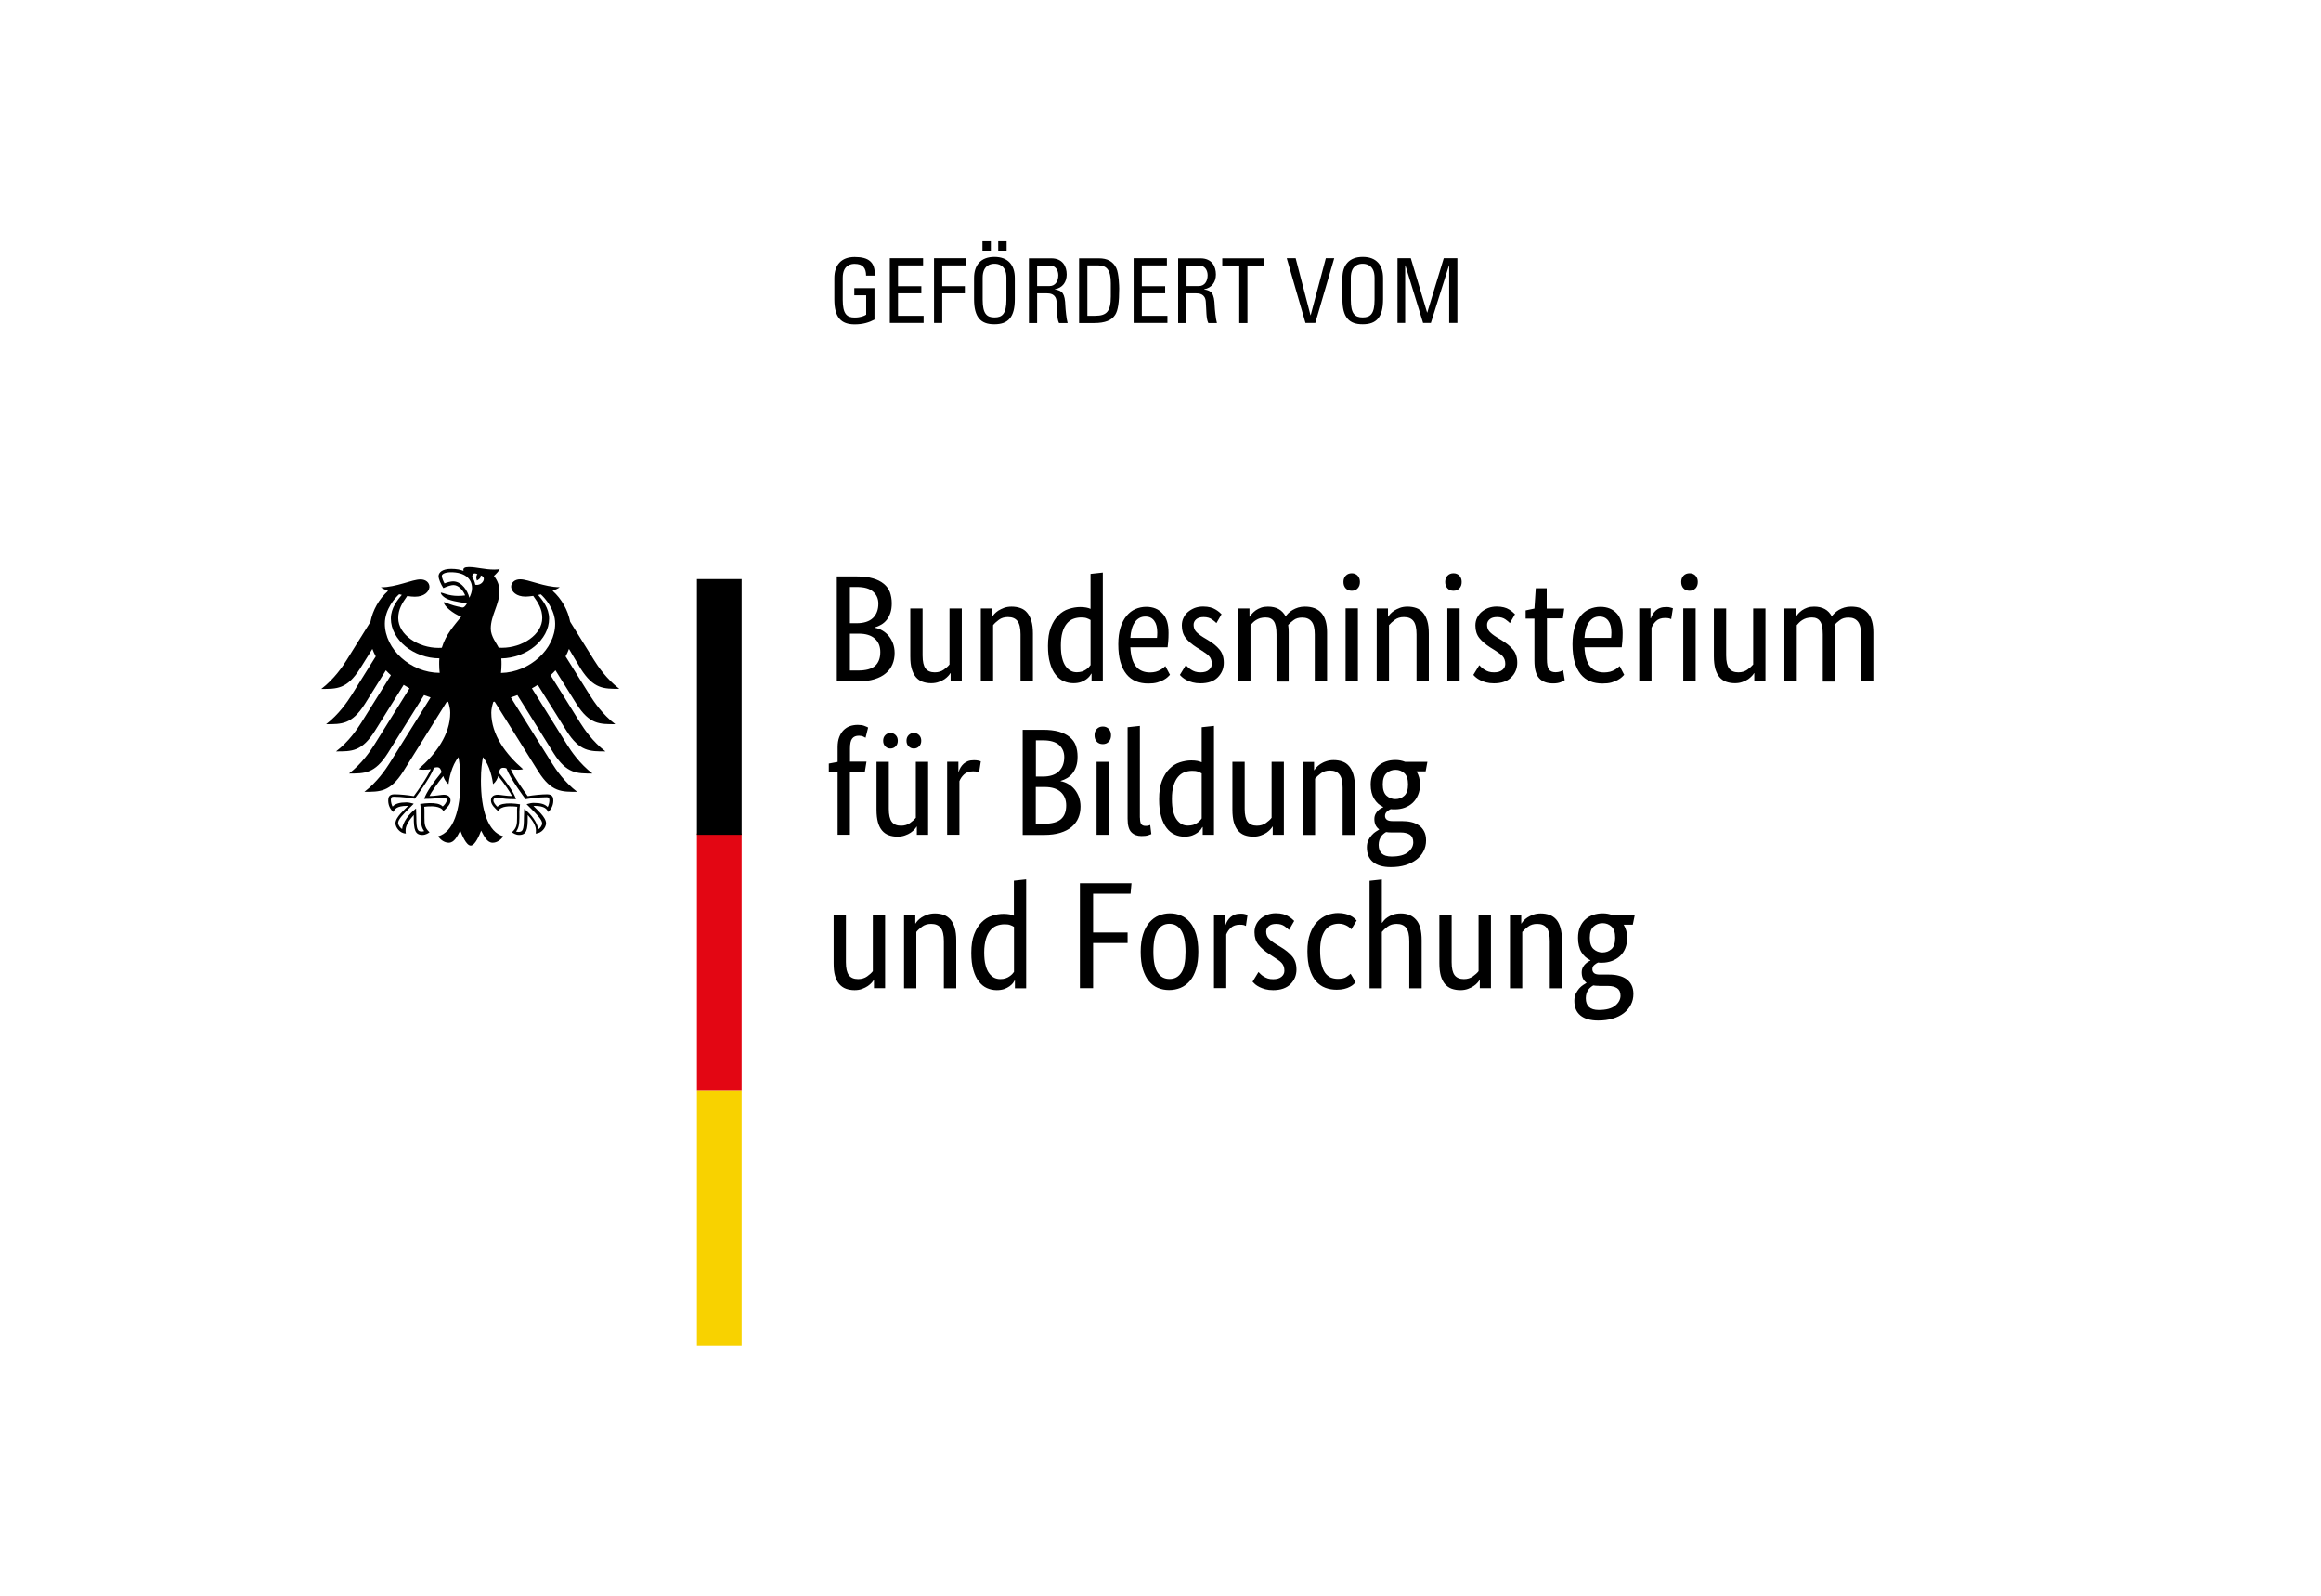 <?xml version="1.0" encoding="utf-8"?>
<!-- Generator: Adobe Illustrator 25.3.1, SVG Export Plug-In . SVG Version: 6.00 Build 0)  -->
<svg version="1.1" id="Ebene_1" xmlns="http://www.w3.org/2000/svg" xmlns:xlink="http://www.w3.org/1999/xlink" x="0px" y="0px"
	 viewBox="0 0 226.77 155.91" style="enable-background:new 0 0 226.77 155.91;" xml:space="preserve">
<style type="text/css">
	.st0{fill:#F8D200;}
	.st1{fill:#E30613;}
</style>
<g>
	<path d="M87.13,58.93c0,0.36-0.04,0.67-0.13,0.94c-0.09,0.27-0.21,0.5-0.36,0.69c-0.15,0.19-0.33,0.35-0.54,0.47
		c-0.2,0.12-0.41,0.21-0.63,0.27v0.03c0.27,0.05,0.52,0.14,0.75,0.28c0.23,0.14,0.44,0.31,0.61,0.52c0.17,0.21,0.31,0.45,0.42,0.73
		c0.1,0.28,0.16,0.59,0.16,0.93c0,0.41-0.07,0.78-0.21,1.11c-0.14,0.34-0.35,0.63-0.65,0.88c-0.29,0.25-0.66,0.44-1.11,0.58
		c-0.45,0.14-0.98,0.21-1.59,0.21h-2.09V56.32h1.98c0.6,0,1.12,0.06,1.55,0.19c0.43,0.12,0.78,0.3,1.06,0.53
		c0.28,0.23,0.48,0.5,0.6,0.82C87.06,58.18,87.13,58.54,87.13,58.93z M85.82,58.98c0-0.48-0.17-0.87-0.51-1.17
		c-0.34-0.31-0.87-0.46-1.59-0.46h-0.68v3.54h0.67c0.69,0,1.22-0.17,1.58-0.51C85.64,60.04,85.82,59.57,85.82,58.98z M86.01,63.7
		c0-0.55-0.18-0.99-0.54-1.31c-0.36-0.32-0.88-0.48-1.55-0.48h-0.88v3.6h0.8c0.76,0,1.31-0.15,1.66-0.45
		C85.84,64.75,86.01,64.3,86.01,63.7z M93.98,66.57h-1.1v-0.8h-0.03c-0.03,0.06-0.09,0.15-0.19,0.26c-0.1,0.11-0.22,0.22-0.38,0.33
		c-0.15,0.1-0.34,0.19-0.56,0.27c-0.22,0.08-0.46,0.12-0.73,0.12c-0.32,0-0.6-0.05-0.85-0.14c-0.25-0.09-0.47-0.24-0.65-0.45
		c-0.18-0.21-0.31-0.48-0.41-0.81c-0.1-0.33-0.14-0.74-0.14-1.22v-4.68h1.2v4.59c0,0.59,0.1,1.02,0.29,1.27
		c0.19,0.25,0.49,0.38,0.9,0.38c0.35,0,0.64-0.09,0.88-0.26c0.24-0.17,0.43-0.34,0.56-0.51v-5.47h1.2V66.57z M99.71,66.57v-4.59
		c0-0.6-0.1-1.04-0.3-1.3c-0.2-0.26-0.51-0.39-0.93-0.39c-0.36,0-0.65,0.09-0.89,0.27c-0.24,0.18-0.43,0.35-0.56,0.52v5.5h-1.2
		v-7.13h1.1v0.8h0.03c0.03-0.06,0.09-0.15,0.19-0.26c0.1-0.11,0.23-0.22,0.39-0.33c0.16-0.1,0.35-0.19,0.56-0.27
		c0.22-0.08,0.47-0.12,0.74-0.12c0.32,0,0.6,0.05,0.86,0.14c0.26,0.09,0.48,0.24,0.65,0.45c0.18,0.21,0.32,0.48,0.42,0.81
		c0.1,0.33,0.15,0.74,0.15,1.23v4.68H99.71z M102.39,63.11c0-0.72,0.09-1.33,0.28-1.81c0.19-0.48,0.43-0.88,0.73-1.17
		c0.3-0.3,0.63-0.51,1.01-0.63c0.38-0.12,0.75-0.19,1.13-0.19c0.23,0,0.43,0.02,0.59,0.05c0.17,0.03,0.31,0.08,0.42,0.13v-3.42
		l1.2-0.13v10.64h-1.1v-0.76h-0.03c-0.03,0.06-0.09,0.14-0.16,0.24c-0.08,0.1-0.19,0.21-0.33,0.31c-0.14,0.1-0.31,0.19-0.52,0.27
		c-0.21,0.07-0.45,0.11-0.73,0.11c-0.34,0-0.66-0.07-0.96-0.2c-0.3-0.13-0.57-0.35-0.79-0.64c-0.23-0.29-0.41-0.67-0.54-1.13
		C102.45,64.32,102.39,63.76,102.39,63.11z M105.21,65.68c0.19,0,0.36-0.03,0.5-0.07c0.15-0.05,0.28-0.11,0.39-0.19
		c0.11-0.07,0.2-0.15,0.28-0.23c0.07-0.08,0.13-0.15,0.17-0.21v-4.4c-0.11-0.07-0.23-0.13-0.38-0.18c-0.14-0.05-0.32-0.07-0.54-0.07
		c-0.28,0-0.54,0.05-0.78,0.14c-0.24,0.09-0.45,0.25-0.63,0.47c-0.18,0.22-0.32,0.5-0.42,0.85c-0.1,0.35-0.15,0.77-0.15,1.28
		c0,0.5,0.04,0.91,0.13,1.24c0.08,0.33,0.2,0.6,0.35,0.8c0.15,0.2,0.32,0.35,0.51,0.44C104.8,65.64,105,65.68,105.21,65.68z
		 M114.17,61.85c0,0.31-0.01,0.57-0.03,0.8c-0.02,0.22-0.04,0.42-0.06,0.59h-3.64c0.04,0.84,0.22,1.46,0.54,1.86
		c0.32,0.4,0.79,0.6,1.39,0.6c0.21,0,0.4-0.03,0.56-0.07c0.17-0.05,0.32-0.11,0.44-0.18c0.12-0.07,0.23-0.14,0.31-0.21
		c0.08-0.07,0.14-0.12,0.18-0.16l0.45,0.85c-0.05,0.05-0.12,0.12-0.22,0.22c-0.1,0.09-0.23,0.19-0.4,0.28
		c-0.17,0.09-0.38,0.18-0.62,0.25c-0.25,0.07-0.54,0.1-0.88,0.1c-0.45,0-0.85-0.07-1.21-0.22c-0.36-0.15-0.67-0.38-0.92-0.69
		c-0.25-0.31-0.45-0.71-0.59-1.19c-0.14-0.48-0.21-1.06-0.21-1.73c0-0.63,0.07-1.18,0.22-1.64c0.14-0.46,0.34-0.84,0.59-1.14
		c0.25-0.3,0.54-0.52,0.86-0.66c0.33-0.14,0.68-0.22,1.05-0.22c0.68,0,1.22,0.22,1.6,0.65C113.98,60.34,114.17,60.98,114.17,61.85z
		 M111.91,60.24c-0.43,0-0.77,0.18-1.02,0.54c-0.26,0.36-0.41,0.87-0.45,1.54h2.6c0.01-0.05,0.02-0.12,0.02-0.21
		c0-0.09,0.01-0.2,0.01-0.31c0-0.5-0.1-0.88-0.3-1.15C112.57,60.38,112.29,60.24,111.91,60.24z M118.85,60.88
		c-0.08-0.09-0.22-0.21-0.43-0.36c-0.21-0.15-0.48-0.23-0.82-0.23c-0.31,0-0.56,0.07-0.73,0.22c-0.17,0.15-0.25,0.33-0.25,0.53
		c0,0.27,0.08,0.49,0.23,0.66c0.15,0.17,0.39,0.36,0.71,0.56l0.45,0.27c0.49,0.29,0.87,0.6,1.14,0.93c0.28,0.33,0.42,0.76,0.42,1.29
		c0,0.56-0.2,1.04-0.59,1.43c-0.39,0.39-0.96,0.58-1.69,0.58c-0.29,0-0.54-0.03-0.76-0.09c-0.22-0.06-0.41-0.13-0.57-0.21
		c-0.16-0.08-0.3-0.17-0.41-0.26c-0.11-0.09-0.2-0.18-0.27-0.26l0.58-0.95c0.06,0.06,0.13,0.13,0.22,0.21
		c0.08,0.08,0.19,0.16,0.3,0.23c0.12,0.08,0.25,0.14,0.4,0.19c0.15,0.05,0.32,0.07,0.52,0.07c0.36,0,0.63-0.08,0.81-0.24
		c0.19-0.16,0.29-0.35,0.29-0.58c0-0.17-0.02-0.31-0.07-0.44c-0.04-0.12-0.11-0.23-0.2-0.33c-0.09-0.1-0.2-0.19-0.33-0.28
		c-0.13-0.09-0.28-0.19-0.45-0.3l-0.45-0.28c-0.45-0.29-0.8-0.59-1.05-0.91c-0.25-0.32-0.38-0.72-0.38-1.22
		c0-0.27,0.05-0.51,0.16-0.74c0.1-0.22,0.25-0.42,0.44-0.58c0.19-0.16,0.41-0.29,0.66-0.39c0.25-0.09,0.52-0.14,0.81-0.14
		c0.28,0,0.51,0.03,0.71,0.08c0.2,0.05,0.37,0.12,0.51,0.21c0.14,0.08,0.26,0.17,0.36,0.25c0.09,0.08,0.17,0.15,0.23,0.21
		L118.85,60.88z M124.72,66.57v-4.59c0-0.58-0.08-1-0.25-1.26c-0.17-0.26-0.44-0.39-0.82-0.39c-0.2,0-0.37,0.03-0.53,0.07
		c-0.15,0.05-0.29,0.11-0.41,0.19c-0.12,0.07-0.22,0.16-0.31,0.25c-0.09,0.09-0.16,0.17-0.22,0.24v5.5h-1.2v-7.13h1.1v0.8h0.03
		c0.05-0.08,0.12-0.17,0.22-0.29c0.1-0.11,0.22-0.22,0.37-0.33c0.15-0.1,0.32-0.19,0.52-0.26c0.2-0.07,0.42-0.1,0.67-0.1
		c0.81,0,1.39,0.32,1.72,0.95c0.07-0.1,0.17-0.2,0.28-0.32c0.12-0.11,0.26-0.22,0.42-0.31c0.16-0.09,0.33-0.17,0.53-0.23
		c0.2-0.06,0.42-0.09,0.65-0.09c1.45,0,2.17,0.84,2.17,2.52v4.79h-1.2v-4.59c0-0.58-0.1-1-0.31-1.26c-0.21-0.26-0.51-0.39-0.92-0.39
		c-0.34,0-0.62,0.08-0.84,0.25c-0.22,0.16-0.4,0.32-0.53,0.47c0.02,0.11,0.03,0.23,0.04,0.35c0.01,0.12,0.01,0.26,0.01,0.39v4.79
		H124.72z M132.67,66.57h-1.2v-7.13h1.2V66.57z M132.07,57.72c-0.25,0-0.44-0.08-0.59-0.24c-0.15-0.16-0.22-0.37-0.22-0.62
		c0-0.25,0.07-0.45,0.22-0.61c0.15-0.16,0.35-0.24,0.59-0.24c0.24,0,0.43,0.08,0.58,0.24c0.15,0.16,0.22,0.36,0.22,0.61
		c0,0.26-0.07,0.46-0.22,0.62C132.51,57.64,132.31,57.72,132.07,57.72z M138.4,66.57v-4.59c0-0.6-0.1-1.04-0.3-1.3
		c-0.2-0.26-0.51-0.39-0.93-0.39c-0.36,0-0.65,0.09-0.89,0.27c-0.24,0.18-0.43,0.35-0.57,0.52v5.5h-1.2v-7.13h1.1v0.8h0.03
		c0.03-0.06,0.09-0.15,0.19-0.26c0.1-0.11,0.23-0.22,0.39-0.33c0.16-0.1,0.35-0.19,0.56-0.27c0.22-0.08,0.47-0.12,0.74-0.12
		c0.32,0,0.6,0.05,0.86,0.14c0.26,0.09,0.47,0.24,0.65,0.45c0.18,0.21,0.32,0.48,0.42,0.81c0.1,0.33,0.15,0.74,0.15,1.23v4.68H138.4
		z M142.61,66.57h-1.2v-7.13h1.2V66.57z M142.01,57.72c-0.25,0-0.44-0.08-0.59-0.24c-0.15-0.16-0.22-0.37-0.22-0.62
		c0-0.25,0.07-0.45,0.22-0.61c0.15-0.16,0.35-0.24,0.59-0.24c0.24,0,0.43,0.08,0.58,0.24c0.15,0.16,0.22,0.36,0.22,0.61
		c0,0.26-0.07,0.46-0.22,0.62C142.44,57.64,142.25,57.72,142.01,57.72z M147.52,60.88c-0.08-0.09-0.22-0.21-0.43-0.36
		c-0.21-0.15-0.48-0.23-0.82-0.23c-0.32,0-0.56,0.07-0.73,0.22c-0.17,0.15-0.25,0.33-0.25,0.53c0,0.27,0.08,0.49,0.23,0.66
		c0.15,0.17,0.39,0.36,0.71,0.56l0.45,0.27c0.48,0.29,0.87,0.6,1.14,0.93c0.28,0.33,0.42,0.76,0.42,1.29c0,0.56-0.2,1.04-0.59,1.43
		c-0.39,0.39-0.95,0.58-1.69,0.58c-0.29,0-0.54-0.03-0.76-0.09c-0.22-0.06-0.41-0.13-0.57-0.21c-0.16-0.08-0.3-0.17-0.41-0.26
		c-0.11-0.09-0.2-0.18-0.27-0.26l0.58-0.95c0.06,0.06,0.13,0.13,0.21,0.21c0.08,0.08,0.19,0.16,0.31,0.23
		c0.12,0.08,0.25,0.14,0.4,0.19c0.15,0.05,0.32,0.07,0.52,0.07c0.36,0,0.63-0.08,0.82-0.24c0.19-0.16,0.28-0.35,0.28-0.58
		c0-0.17-0.02-0.31-0.07-0.44c-0.04-0.12-0.11-0.23-0.2-0.33c-0.09-0.1-0.2-0.19-0.33-0.28c-0.13-0.09-0.28-0.19-0.44-0.3
		l-0.45-0.28c-0.45-0.29-0.79-0.59-1.05-0.91c-0.25-0.32-0.38-0.72-0.38-1.22c0-0.27,0.05-0.51,0.16-0.74
		c0.11-0.22,0.25-0.42,0.44-0.58c0.19-0.16,0.41-0.29,0.66-0.39c0.25-0.09,0.52-0.14,0.81-0.14c0.28,0,0.51,0.03,0.71,0.08
		c0.2,0.05,0.37,0.12,0.51,0.21c0.14,0.08,0.26,0.17,0.35,0.25c0.09,0.08,0.17,0.15,0.23,0.21L147.52,60.88z M152.7,60.42h-1.56
		v3.95c0,0.51,0.06,0.85,0.19,1.03c0.13,0.18,0.35,0.28,0.65,0.28c0.18,0,0.33-0.03,0.46-0.07c0.13-0.05,0.22-0.1,0.28-0.13
		l0.16,0.97c-0.05,0.04-0.17,0.1-0.36,0.19c-0.19,0.08-0.44,0.13-0.76,0.13c-0.61,0-1.08-0.17-1.38-0.51
		c-0.31-0.34-0.46-0.91-0.46-1.7v-4.12h-0.86v-0.8l0.86-0.18l0.13-1.99h1.07v1.99h1.71L152.7,60.42z M158.54,61.85
		c0,0.31-0.01,0.57-0.03,0.8c-0.02,0.22-0.04,0.42-0.06,0.59h-3.64c0.04,0.84,0.22,1.46,0.54,1.86c0.32,0.4,0.79,0.6,1.39,0.6
		c0.21,0,0.4-0.03,0.57-0.07c0.17-0.05,0.31-0.11,0.44-0.18c0.12-0.07,0.23-0.14,0.31-0.21c0.08-0.07,0.15-0.12,0.19-0.16l0.44,0.85
		c-0.05,0.05-0.12,0.12-0.22,0.22c-0.1,0.09-0.23,0.19-0.4,0.28c-0.17,0.09-0.38,0.18-0.62,0.25c-0.25,0.07-0.54,0.1-0.88,0.1
		c-0.44,0-0.85-0.07-1.21-0.22c-0.36-0.15-0.67-0.38-0.92-0.69c-0.25-0.31-0.45-0.71-0.59-1.19c-0.14-0.48-0.21-1.06-0.21-1.73
		c0-0.63,0.07-1.18,0.21-1.64c0.14-0.46,0.34-0.84,0.59-1.14c0.25-0.3,0.53-0.52,0.86-0.66c0.33-0.14,0.68-0.22,1.06-0.22
		c0.68,0,1.22,0.22,1.61,0.65C158.34,60.34,158.54,60.98,158.54,61.85z M156.28,60.24c-0.43,0-0.77,0.18-1.02,0.54
		c-0.26,0.36-0.41,0.87-0.45,1.54h2.6c0.01-0.05,0.02-0.12,0.02-0.21c0-0.09,0.01-0.2,0.01-0.31c0-0.5-0.1-0.88-0.3-1.15
		C156.94,60.38,156.65,60.24,156.28,60.24z M163.28,60.49c-0.03-0.02-0.09-0.04-0.19-0.07c-0.1-0.03-0.24-0.04-0.4-0.04
		c-0.38,0-0.67,0.1-0.88,0.3c-0.21,0.2-0.36,0.42-0.45,0.66v5.23h-1.2v-7.13h1.1v0.97h0.03c0.05-0.14,0.12-0.28,0.2-0.41
		c0.08-0.13,0.18-0.25,0.3-0.36c0.12-0.1,0.26-0.19,0.42-0.24c0.16-0.06,0.36-0.09,0.59-0.09c0.17,0,0.3,0.01,0.41,0.05
		c0.1,0.03,0.19,0.05,0.24,0.07L163.28,60.49z M165.67,66.57h-1.21v-7.13h1.21V66.57z M165.08,57.72c-0.25,0-0.45-0.08-0.6-0.24
		c-0.15-0.16-0.22-0.37-0.22-0.62c0-0.25,0.07-0.45,0.22-0.61c0.15-0.16,0.35-0.24,0.6-0.24c0.24,0,0.43,0.08,0.58,0.24
		c0.15,0.16,0.22,0.36,0.22,0.61c0,0.26-0.07,0.46-0.22,0.62C165.5,57.64,165.31,57.72,165.08,57.72z M172.5,66.57h-1.1v-0.8h-0.03
		c-0.03,0.06-0.09,0.15-0.19,0.26c-0.1,0.11-0.23,0.22-0.38,0.33c-0.15,0.1-0.34,0.19-0.56,0.27c-0.22,0.08-0.46,0.12-0.73,0.12
		c-0.32,0-0.6-0.05-0.86-0.14c-0.25-0.09-0.47-0.24-0.65-0.45c-0.18-0.21-0.31-0.48-0.41-0.81c-0.09-0.33-0.14-0.74-0.14-1.22v-4.68
		h1.2v4.59c0,0.59,0.1,1.02,0.29,1.27c0.19,0.25,0.49,0.38,0.9,0.38c0.35,0,0.64-0.09,0.88-0.26c0.24-0.17,0.43-0.34,0.57-0.51
		v-5.47h1.2V66.57z M178.09,66.57v-4.59c0-0.58-0.08-1-0.25-1.26c-0.17-0.26-0.44-0.39-0.82-0.39c-0.2,0-0.37,0.03-0.53,0.07
		c-0.15,0.05-0.29,0.11-0.41,0.19c-0.12,0.07-0.22,0.16-0.31,0.25c-0.09,0.09-0.16,0.17-0.22,0.24v5.5h-1.21v-7.13h1.1v0.8h0.03
		c0.05-0.08,0.12-0.17,0.22-0.29c0.1-0.11,0.22-0.22,0.37-0.33c0.15-0.1,0.32-0.19,0.52-0.26c0.2-0.07,0.42-0.1,0.67-0.1
		c0.81,0,1.39,0.32,1.72,0.95c0.07-0.1,0.16-0.2,0.28-0.32c0.12-0.11,0.26-0.22,0.41-0.31c0.16-0.09,0.34-0.17,0.54-0.23
		c0.2-0.06,0.42-0.09,0.66-0.09c1.45,0,2.17,0.84,2.17,2.52v4.79h-1.2v-4.59c0-0.58-0.1-1-0.31-1.26c-0.21-0.26-0.51-0.39-0.92-0.39
		c-0.34,0-0.62,0.08-0.84,0.25c-0.22,0.16-0.4,0.32-0.53,0.47c0.02,0.11,0.03,0.23,0.04,0.35c0.01,0.12,0.01,0.26,0.01,0.39v4.79
		H178.09z M84.5,75.4h-1.46v6.15h-1.2V75.4h-0.86v-0.8l0.86-0.16v-1.43c0-0.39,0.05-0.72,0.16-1c0.11-0.28,0.25-0.5,0.43-0.68
		c0.18-0.18,0.39-0.31,0.62-0.39c0.24-0.08,0.49-0.12,0.76-0.12c0.26,0,0.48,0.03,0.65,0.1c0.18,0.07,0.3,0.12,0.36,0.16l-0.25,1
		c-0.06-0.04-0.14-0.08-0.25-0.13c-0.11-0.04-0.24-0.07-0.4-0.07c-0.29,0-0.51,0.09-0.65,0.27c-0.15,0.18-0.22,0.51-0.22,0.98v1.28
		h1.61L84.5,75.4z M90.68,81.56h-1.1v-0.8h-0.03c-0.03,0.06-0.09,0.15-0.19,0.26c-0.1,0.11-0.22,0.22-0.38,0.33
		c-0.15,0.1-0.34,0.2-0.56,0.27c-0.22,0.08-0.46,0.12-0.73,0.12c-0.32,0-0.6-0.05-0.85-0.14c-0.25-0.09-0.47-0.24-0.65-0.45
		c-0.18-0.21-0.32-0.48-0.41-0.81c-0.09-0.33-0.14-0.74-0.14-1.23v-4.68h1.2v4.59c0,0.59,0.1,1.02,0.29,1.27
		c0.19,0.25,0.49,0.38,0.9,0.38c0.35,0,0.64-0.09,0.88-0.26c0.24-0.17,0.43-0.34,0.57-0.51v-5.47h1.2V81.56z M87.72,72.37
		c0,0.23-0.07,0.41-0.21,0.55c-0.14,0.14-0.31,0.21-0.51,0.21c-0.2,0-0.37-0.07-0.5-0.21c-0.14-0.14-0.21-0.32-0.21-0.55
		c0-0.23,0.07-0.41,0.21-0.55c0.14-0.14,0.31-0.21,0.5-0.21c0.2,0,0.37,0.07,0.51,0.21C87.65,71.96,87.72,72.14,87.72,72.37z
		 M90.01,72.37c0,0.23-0.07,0.41-0.21,0.55c-0.14,0.14-0.31,0.21-0.51,0.21c-0.2,0-0.37-0.07-0.51-0.21
		c-0.14-0.14-0.21-0.32-0.21-0.55c0-0.23,0.07-0.41,0.21-0.55c0.14-0.14,0.31-0.21,0.51-0.21c0.2,0,0.37,0.07,0.51,0.21
		C89.94,71.96,90.01,72.14,90.01,72.37z M95.66,75.48c-0.03-0.02-0.09-0.05-0.19-0.08c-0.1-0.03-0.23-0.04-0.4-0.04
		c-0.38,0-0.67,0.1-0.88,0.3c-0.21,0.2-0.36,0.42-0.45,0.66v5.23h-1.2v-7.13h1.1v0.96h0.03c0.05-0.14,0.11-0.27,0.19-0.41
		c0.08-0.13,0.18-0.25,0.3-0.36c0.12-0.1,0.26-0.19,0.42-0.25c0.16-0.06,0.36-0.09,0.59-0.09c0.17,0,0.31,0.02,0.41,0.04
		c0.1,0.03,0.19,0.05,0.25,0.07L95.66,75.48z M105.28,73.92c0,0.36-0.04,0.67-0.13,0.94c-0.09,0.27-0.21,0.5-0.36,0.69
		c-0.15,0.19-0.33,0.35-0.53,0.47c-0.2,0.12-0.41,0.21-0.63,0.27v0.03c0.27,0.05,0.52,0.14,0.75,0.28c0.23,0.14,0.44,0.31,0.61,0.52
		c0.17,0.21,0.31,0.45,0.42,0.74c0.1,0.28,0.16,0.59,0.16,0.93c0,0.41-0.07,0.78-0.21,1.11c-0.14,0.34-0.36,0.63-0.65,0.88
		c-0.29,0.25-0.66,0.44-1.11,0.58c-0.45,0.14-0.98,0.21-1.59,0.21h-2.09V71.3h1.98c0.6,0,1.12,0.06,1.55,0.18
		c0.43,0.13,0.79,0.3,1.06,0.53c0.28,0.23,0.48,0.5,0.6,0.83C105.22,73.16,105.28,73.52,105.28,73.92z M103.98,73.96
		c0-0.48-0.17-0.87-0.5-1.17c-0.34-0.31-0.87-0.46-1.59-0.46h-0.68v3.54h0.67c0.69,0,1.22-0.17,1.57-0.51
		C103.8,75.02,103.98,74.56,103.98,73.96z M104.17,78.69c0-0.56-0.18-0.99-0.54-1.32c-0.36-0.32-0.88-0.48-1.55-0.48h-0.88v3.59h0.8
		c0.76,0,1.31-0.15,1.66-0.45C104,79.73,104.17,79.28,104.17,78.69z M108.34,81.56h-1.2v-7.13h1.2V81.56z M107.75,72.7
		c-0.25,0-0.45-0.08-0.59-0.24c-0.15-0.16-0.22-0.37-0.22-0.63c0-0.25,0.07-0.45,0.22-0.61c0.15-0.16,0.35-0.24,0.59-0.24
		c0.24,0,0.43,0.08,0.58,0.24c0.15,0.16,0.22,0.36,0.22,0.61c0,0.26-0.07,0.47-0.22,0.63C108.18,72.62,107.99,72.7,107.75,72.7z
		 M111.38,79.89c0,0.3,0.04,0.51,0.12,0.62c0.08,0.12,0.23,0.18,0.44,0.18c0.11,0,0.2-0.01,0.27-0.03c0.07-0.02,0.13-0.04,0.17-0.06
		l0.11,0.89c-0.06,0.03-0.17,0.07-0.33,0.12c-0.16,0.05-0.37,0.07-0.64,0.07c-0.41,0-0.73-0.12-0.98-0.37
		c-0.25-0.25-0.37-0.69-0.37-1.32v-8.94l1.2-0.13V79.89z M113.25,78.09c0-0.72,0.09-1.33,0.28-1.81c0.19-0.48,0.43-0.88,0.73-1.17
		c0.3-0.3,0.63-0.51,1.01-0.63c0.38-0.12,0.75-0.19,1.13-0.19c0.23,0,0.43,0.02,0.59,0.05c0.17,0.04,0.31,0.08,0.42,0.13v-3.42
		l1.2-0.13v10.64h-1.1V80.8h-0.03c-0.03,0.06-0.08,0.14-0.16,0.25c-0.08,0.1-0.19,0.21-0.33,0.31c-0.14,0.1-0.31,0.19-0.52,0.27
		c-0.21,0.07-0.45,0.11-0.73,0.11c-0.34,0-0.66-0.06-0.96-0.2c-0.3-0.14-0.57-0.35-0.79-0.64c-0.23-0.29-0.41-0.67-0.54-1.13
		C113.31,79.3,113.25,78.75,113.25,78.09z M116.07,80.66c0.19,0,0.36-0.03,0.51-0.07c0.15-0.05,0.28-0.11,0.39-0.19
		c0.11-0.07,0.2-0.15,0.27-0.23c0.08-0.08,0.13-0.15,0.17-0.21v-4.4c-0.11-0.07-0.24-0.13-0.38-0.18c-0.14-0.05-0.32-0.07-0.54-0.07
		c-0.28,0-0.54,0.05-0.78,0.14c-0.24,0.1-0.45,0.25-0.63,0.47c-0.18,0.22-0.32,0.5-0.42,0.85c-0.11,0.35-0.16,0.77-0.16,1.28
		c0,0.5,0.04,0.91,0.13,1.24c0.08,0.33,0.2,0.6,0.35,0.8c0.15,0.2,0.32,0.35,0.5,0.44C115.66,80.62,115.86,80.66,116.07,80.66z
		 M125.45,81.56h-1.1v-0.8h-0.03c-0.03,0.06-0.09,0.15-0.19,0.26c-0.1,0.11-0.23,0.22-0.38,0.33c-0.15,0.1-0.34,0.2-0.56,0.27
		c-0.22,0.08-0.46,0.12-0.73,0.12c-0.32,0-0.6-0.05-0.85-0.14c-0.25-0.09-0.47-0.24-0.65-0.45c-0.18-0.21-0.31-0.48-0.41-0.81
		c-0.09-0.33-0.14-0.74-0.14-1.23v-4.68h1.2v4.59c0,0.59,0.1,1.02,0.29,1.27c0.19,0.25,0.49,0.38,0.9,0.38
		c0.35,0,0.64-0.09,0.88-0.26c0.24-0.17,0.43-0.34,0.56-0.51v-5.47h1.2V81.56z M131.18,81.56v-4.59c0-0.6-0.1-1.04-0.31-1.3
		c-0.2-0.26-0.51-0.39-0.92-0.39c-0.36,0-0.66,0.09-0.89,0.27c-0.24,0.18-0.43,0.35-0.57,0.52v5.5h-1.2v-7.13h1.1v0.8h0.03
		c0.03-0.06,0.09-0.15,0.19-0.26c0.1-0.11,0.23-0.22,0.39-0.33c0.16-0.1,0.34-0.2,0.56-0.27c0.22-0.08,0.47-0.12,0.74-0.12
		c0.32,0,0.6,0.05,0.86,0.14c0.26,0.09,0.47,0.24,0.65,0.45c0.18,0.21,0.32,0.48,0.42,0.81c0.1,0.33,0.15,0.74,0.15,1.23v4.68
		H131.18z M139.29,75.36h-0.89c0.23,0.38,0.34,0.8,0.34,1.28c0,0.38-0.06,0.72-0.19,1.02c-0.12,0.3-0.3,0.56-0.52,0.77
		c-0.22,0.21-0.49,0.37-0.79,0.48c-0.3,0.11-0.63,0.16-0.97,0.16c-0.07,0-0.14,0-0.2,0c-0.06,0-0.12-0.01-0.19-0.02
		c-0.12,0.05-0.24,0.13-0.37,0.24c-0.13,0.11-0.19,0.25-0.19,0.43c0,0.15,0.06,0.27,0.17,0.36c0.11,0.09,0.3,0.14,0.56,0.14h0.91
		c0.34,0,0.65,0.03,0.94,0.1c0.29,0.07,0.54,0.18,0.75,0.33c0.21,0.15,0.38,0.35,0.5,0.59c0.12,0.24,0.18,0.52,0.18,0.86
		c0,0.39-0.08,0.74-0.25,1.06c-0.16,0.32-0.39,0.59-0.69,0.82c-0.3,0.23-0.66,0.41-1.08,0.54c-0.43,0.13-0.9,0.19-1.43,0.19
		c-0.76,0-1.34-0.17-1.74-0.5c-0.4-0.33-0.59-0.81-0.59-1.43c0-0.27,0.05-0.5,0.14-0.69c0.09-0.19,0.21-0.36,0.34-0.5
		c0.13-0.14,0.26-0.26,0.39-0.34c0.13-0.08,0.24-0.15,0.32-0.2v-0.03c-0.31-0.23-0.46-0.56-0.46-1c0-0.19,0.04-0.35,0.11-0.49
		c0.07-0.14,0.16-0.25,0.25-0.34c0.09-0.09,0.19-0.16,0.28-0.21c0.09-0.05,0.17-0.09,0.22-0.11v-0.03c-0.37-0.17-0.66-0.43-0.88-0.8
		c-0.22-0.36-0.34-0.82-0.34-1.39c0-0.4,0.07-0.75,0.19-1.05c0.13-0.3,0.3-0.55,0.52-0.75c0.22-0.2,0.47-0.35,0.77-0.45
		c0.29-0.1,0.61-0.15,0.94-0.15c0.34,0,0.65,0.06,0.95,0.18h2.17L139.29,75.36z M135.98,81.33c-0.21,0-0.39-0.01-0.55-0.04
		c-0.09,0.05-0.18,0.11-0.26,0.18c-0.09,0.07-0.16,0.15-0.23,0.25c-0.07,0.1-0.12,0.21-0.17,0.35c-0.04,0.13-0.07,0.29-0.07,0.47
		c0,0.76,0.42,1.14,1.26,1.14c0.72,0,1.26-0.14,1.6-0.42c0.35-0.28,0.52-0.61,0.52-0.97c0-0.35-0.11-0.59-0.33-0.74
		c-0.22-0.14-0.51-0.22-0.88-0.22H135.98z M137.57,76.64c0-0.51-0.12-0.88-0.36-1.1c-0.24-0.22-0.53-0.33-0.85-0.33
		c-0.35,0-0.64,0.11-0.89,0.33c-0.25,0.22-0.37,0.58-0.37,1.1c0,0.52,0.13,0.88,0.37,1.1c0.25,0.22,0.54,0.33,0.86,0.33
		c0.35,0,0.64-0.11,0.88-0.33C137.45,77.52,137.57,77.15,137.57,76.64z M86.49,96.54h-1.1v-0.8h-0.03
		c-0.03,0.06-0.09,0.15-0.19,0.26c-0.1,0.12-0.23,0.22-0.38,0.33c-0.15,0.1-0.34,0.2-0.56,0.28c-0.22,0.08-0.46,0.12-0.73,0.12
		c-0.32,0-0.6-0.05-0.85-0.14c-0.25-0.09-0.47-0.25-0.65-0.45c-0.18-0.21-0.32-0.48-0.41-0.81c-0.1-0.33-0.14-0.74-0.14-1.23v-4.68
		h1.2V94c0,0.6,0.1,1.02,0.29,1.27c0.19,0.25,0.49,0.38,0.9,0.38c0.35,0,0.64-0.09,0.88-0.26c0.24-0.17,0.43-0.34,0.56-0.51v-5.47
		h1.2V96.54z M92.22,96.54v-4.59c0-0.6-0.1-1.04-0.31-1.3c-0.2-0.26-0.51-0.39-0.93-0.39c-0.36,0-0.65,0.09-0.89,0.27
		c-0.24,0.18-0.43,0.35-0.56,0.52v5.5h-1.2v-7.13h1.1v0.8h0.03c0.03-0.06,0.09-0.15,0.19-0.26c0.1-0.12,0.23-0.22,0.39-0.33
		c0.16-0.1,0.35-0.2,0.57-0.27c0.22-0.08,0.46-0.12,0.74-0.12c0.32,0,0.6,0.05,0.86,0.14c0.26,0.1,0.47,0.25,0.65,0.45
		c0.18,0.21,0.32,0.48,0.42,0.81c0.1,0.33,0.15,0.74,0.15,1.23v4.68H92.22z M94.9,93.08c0-0.72,0.09-1.33,0.28-1.81
		c0.19-0.49,0.43-0.88,0.73-1.17c0.3-0.3,0.63-0.51,1.01-0.63c0.38-0.13,0.75-0.19,1.13-0.19c0.23,0,0.43,0.02,0.59,0.05
		c0.17,0.03,0.31,0.08,0.42,0.13v-3.42l1.2-0.13v10.64h-1.1v-0.76h-0.03c-0.03,0.06-0.08,0.14-0.16,0.25
		c-0.08,0.1-0.19,0.21-0.33,0.31c-0.14,0.1-0.31,0.19-0.52,0.27c-0.21,0.07-0.45,0.11-0.73,0.11c-0.34,0-0.66-0.07-0.96-0.2
		c-0.3-0.13-0.57-0.35-0.79-0.64c-0.23-0.29-0.41-0.67-0.54-1.13C94.96,94.29,94.9,93.73,94.9,93.08z M97.72,95.65
		c0.19,0,0.36-0.02,0.51-0.07c0.15-0.05,0.28-0.11,0.39-0.19c0.11-0.07,0.2-0.15,0.28-0.23c0.07-0.08,0.13-0.15,0.17-0.21v-4.4
		c-0.11-0.07-0.23-0.13-0.38-0.18c-0.14-0.05-0.32-0.07-0.54-0.07c-0.28,0-0.54,0.05-0.78,0.14c-0.24,0.09-0.45,0.25-0.63,0.47
		c-0.18,0.22-0.32,0.5-0.42,0.85c-0.1,0.35-0.16,0.77-0.16,1.28c0,0.5,0.04,0.91,0.13,1.24c0.08,0.33,0.2,0.6,0.35,0.8
		c0.15,0.2,0.32,0.35,0.5,0.44C97.31,95.6,97.51,95.65,97.72,95.65z M105.51,96.54V86.29h5.04l-0.09,1.02h-3.66v3.79h3.37v1.03
		h-3.37v4.41H105.51z M111.45,92.97c0-0.65,0.08-1.22,0.23-1.69c0.15-0.48,0.36-0.86,0.62-1.16c0.26-0.3,0.56-0.53,0.91-0.67
		c0.34-0.14,0.7-0.22,1.09-0.22c0.4,0,0.76,0.07,1.1,0.22c0.34,0.14,0.63,0.37,0.88,0.67c0.25,0.3,0.44,0.69,0.59,1.16
		c0.14,0.48,0.21,1.04,0.21,1.69c0,0.66-0.07,1.23-0.22,1.71c-0.15,0.47-0.35,0.86-0.62,1.17c-0.26,0.3-0.57,0.52-0.91,0.66
		c-0.35,0.14-0.71,0.21-1.1,0.21c-0.4,0-0.76-0.07-1.1-0.21c-0.34-0.14-0.63-0.36-0.88-0.66c-0.25-0.3-0.44-0.69-0.59-1.16
		C111.52,94.22,111.45,93.65,111.45,92.97z M115.83,92.97c0-0.95-0.14-1.64-0.42-2.07c-0.28-0.43-0.66-0.65-1.16-0.65
		c-0.5,0-0.88,0.22-1.15,0.65c-0.27,0.43-0.41,1.12-0.41,2.07c0,0.95,0.14,1.63,0.42,2.05c0.28,0.42,0.66,0.62,1.16,0.62
		s0.88-0.21,1.15-0.62C115.7,94.61,115.83,93.92,115.83,92.97z M121.73,90.46c-0.03-0.02-0.09-0.04-0.19-0.08
		c-0.1-0.03-0.23-0.04-0.4-0.04c-0.38,0-0.67,0.1-0.88,0.3c-0.21,0.2-0.36,0.42-0.45,0.66v5.23h-1.2v-7.13h1.1v0.97h0.03
		c0.05-0.14,0.11-0.28,0.19-0.41c0.08-0.13,0.18-0.25,0.3-0.36c0.12-0.1,0.26-0.19,0.42-0.25c0.16-0.06,0.36-0.09,0.59-0.09
		c0.17,0,0.3,0.02,0.41,0.05c0.1,0.03,0.18,0.05,0.24,0.07L121.73,90.46z M125.94,90.85c-0.08-0.09-0.22-0.21-0.43-0.36
		c-0.21-0.15-0.48-0.23-0.82-0.23c-0.32,0-0.56,0.07-0.73,0.22c-0.17,0.15-0.25,0.33-0.25,0.53c0,0.27,0.08,0.49,0.23,0.66
		c0.15,0.17,0.39,0.36,0.71,0.56l0.45,0.27c0.49,0.29,0.87,0.6,1.15,0.93c0.28,0.33,0.42,0.76,0.42,1.29c0,0.56-0.2,1.04-0.59,1.43
		c-0.39,0.38-0.95,0.58-1.69,0.58c-0.29,0-0.54-0.03-0.76-0.09c-0.22-0.06-0.41-0.13-0.57-0.21c-0.16-0.08-0.3-0.17-0.41-0.26
		c-0.11-0.1-0.2-0.18-0.27-0.26l0.58-0.95c0.06,0.06,0.13,0.13,0.21,0.21c0.08,0.08,0.19,0.16,0.3,0.23
		c0.12,0.07,0.25,0.14,0.4,0.19c0.15,0.05,0.32,0.07,0.52,0.07c0.36,0,0.63-0.08,0.82-0.24c0.19-0.16,0.28-0.35,0.28-0.58
		c0-0.17-0.02-0.31-0.07-0.44c-0.04-0.12-0.11-0.23-0.2-0.33c-0.09-0.1-0.2-0.19-0.33-0.28c-0.13-0.09-0.28-0.19-0.45-0.3L124,93.2
		c-0.45-0.29-0.79-0.59-1.05-0.91c-0.25-0.32-0.38-0.72-0.38-1.22c0-0.27,0.05-0.51,0.16-0.74c0.1-0.22,0.25-0.41,0.44-0.58
		c0.19-0.16,0.41-0.29,0.66-0.39c0.25-0.09,0.52-0.14,0.81-0.14c0.28,0,0.52,0.03,0.71,0.08c0.2,0.05,0.37,0.12,0.51,0.21
		c0.14,0.08,0.26,0.17,0.36,0.25c0.09,0.08,0.17,0.16,0.23,0.21L125.94,90.85z M132.03,90.79c-0.03-0.03-0.08-0.08-0.14-0.14
		c-0.06-0.06-0.15-0.12-0.25-0.18c-0.1-0.06-0.22-0.11-0.36-0.16c-0.14-0.04-0.3-0.07-0.47-0.07c-0.26,0-0.5,0.05-0.72,0.14
		c-0.22,0.09-0.42,0.25-0.58,0.45c-0.16,0.21-0.29,0.48-0.39,0.81c-0.09,0.33-0.14,0.74-0.14,1.21c0,0.53,0.04,0.97,0.13,1.32
		c0.08,0.36,0.2,0.64,0.35,0.86c0.15,0.21,0.33,0.36,0.54,0.46c0.21,0.09,0.45,0.14,0.71,0.14c0.37,0,0.65-0.06,0.84-0.19
		c0.19-0.13,0.33-0.23,0.41-0.31l0.49,0.83c-0.05,0.06-0.12,0.13-0.21,0.21c-0.09,0.08-0.21,0.17-0.36,0.24
		c-0.15,0.08-0.33,0.15-0.54,0.2c-0.21,0.05-0.46,0.08-0.74,0.08c-0.4,0-0.77-0.06-1.11-0.19c-0.35-0.13-0.65-0.34-0.91-0.64
		c-0.26-0.3-0.46-0.68-0.61-1.16c-0.15-0.48-0.23-1.07-0.23-1.77c0-0.69,0.09-1.26,0.27-1.74c0.18-0.48,0.41-0.86,0.7-1.15
		c0.29-0.29,0.61-0.5,0.96-0.64c0.35-0.13,0.71-0.2,1.06-0.2c0.27,0,0.5,0.03,0.71,0.08c0.2,0.05,0.38,0.11,0.52,0.19
		c0.15,0.07,0.26,0.15,0.36,0.24c0.09,0.08,0.17,0.16,0.23,0.22L132.03,90.79z M137.69,96.54v-4.59c0-0.6-0.1-1.04-0.3-1.3
		c-0.21-0.26-0.51-0.39-0.93-0.39c-0.36,0-0.65,0.09-0.89,0.27c-0.24,0.18-0.42,0.35-0.56,0.52v5.5h-1.2v-10.5l1.2-0.13v4.23h0.03
		c0.04-0.06,0.1-0.14,0.19-0.24c0.08-0.1,0.2-0.2,0.35-0.3c0.15-0.1,0.33-0.19,0.54-0.26c0.21-0.07,0.46-0.11,0.75-0.11
		c0.62,0,1.12,0.2,1.48,0.61c0.37,0.41,0.55,1.08,0.55,2.02v4.68H137.69z M145.68,96.54h-1.1v-0.8h-0.03
		c-0.03,0.06-0.09,0.15-0.19,0.26c-0.1,0.12-0.22,0.22-0.38,0.33c-0.15,0.1-0.34,0.2-0.56,0.28c-0.22,0.08-0.46,0.12-0.73,0.12
		c-0.32,0-0.6-0.05-0.86-0.14c-0.25-0.09-0.47-0.25-0.65-0.45c-0.18-0.21-0.31-0.48-0.41-0.81c-0.09-0.33-0.14-0.74-0.14-1.23v-4.68
		h1.2V94c0,0.6,0.1,1.02,0.29,1.27c0.19,0.25,0.5,0.38,0.9,0.38c0.35,0,0.64-0.09,0.88-0.26c0.24-0.17,0.43-0.34,0.56-0.51v-5.47
		h1.21V96.54z M151.42,96.54v-4.59c0-0.6-0.1-1.04-0.3-1.3c-0.2-0.26-0.51-0.39-0.93-0.39c-0.36,0-0.65,0.09-0.89,0.27
		c-0.24,0.18-0.42,0.35-0.57,0.52v5.5h-1.2v-7.13h1.1v0.8h0.03c0.03-0.06,0.09-0.15,0.19-0.26c0.1-0.12,0.23-0.22,0.39-0.33
		c0.16-0.1,0.35-0.2,0.56-0.27c0.22-0.08,0.47-0.12,0.74-0.12c0.32,0,0.6,0.05,0.86,0.14c0.26,0.1,0.47,0.25,0.65,0.45
		c0.18,0.21,0.32,0.48,0.41,0.81c0.1,0.33,0.15,0.74,0.15,1.23v4.68H151.42z M159.53,90.34h-0.89c0.23,0.38,0.34,0.8,0.34,1.28
		c0,0.38-0.06,0.72-0.18,1.02c-0.12,0.3-0.3,0.56-0.52,0.76c-0.22,0.21-0.49,0.37-0.79,0.48c-0.3,0.11-0.63,0.17-0.97,0.17
		c-0.07,0-0.13,0-0.19,0c-0.06,0-0.12-0.01-0.19-0.02c-0.12,0.05-0.24,0.13-0.37,0.24c-0.13,0.11-0.19,0.25-0.19,0.43
		c0,0.15,0.06,0.27,0.17,0.37c0.11,0.09,0.3,0.14,0.56,0.14h0.91c0.34,0,0.65,0.03,0.94,0.11c0.29,0.07,0.54,0.18,0.75,0.33
		c0.21,0.15,0.38,0.35,0.5,0.59c0.12,0.24,0.18,0.53,0.18,0.86c0,0.39-0.08,0.74-0.25,1.06c-0.16,0.32-0.4,0.59-0.69,0.82
		c-0.3,0.23-0.66,0.41-1.08,0.53c-0.43,0.13-0.9,0.19-1.42,0.19c-0.76,0-1.34-0.17-1.74-0.5c-0.4-0.33-0.59-0.81-0.59-1.43
		c0-0.27,0.05-0.5,0.14-0.69c0.09-0.19,0.21-0.36,0.33-0.51c0.13-0.14,0.26-0.26,0.39-0.34c0.13-0.08,0.24-0.15,0.32-0.2v-0.03
		c-0.31-0.23-0.46-0.56-0.46-1c0-0.19,0.04-0.35,0.11-0.49c0.07-0.14,0.16-0.25,0.25-0.34c0.09-0.09,0.19-0.16,0.28-0.22
		c0.09-0.05,0.17-0.09,0.21-0.11v-0.03c-0.37-0.17-0.66-0.43-0.88-0.79c-0.22-0.36-0.33-0.83-0.33-1.39c0-0.4,0.06-0.75,0.19-1.05
		c0.13-0.3,0.3-0.55,0.52-0.75c0.22-0.2,0.47-0.35,0.77-0.45c0.29-0.1,0.61-0.15,0.94-0.15c0.34,0,0.66,0.06,0.95,0.18h2.17
		L159.53,90.34z M156.22,96.31c-0.21,0-0.39-0.01-0.55-0.04c-0.09,0.05-0.18,0.11-0.26,0.18c-0.08,0.07-0.16,0.15-0.23,0.25
		c-0.07,0.1-0.13,0.22-0.17,0.35c-0.04,0.13-0.07,0.29-0.07,0.47c0,0.76,0.42,1.15,1.26,1.15c0.72,0,1.26-0.14,1.61-0.42
		c0.34-0.28,0.52-0.61,0.52-0.97c0-0.35-0.11-0.59-0.33-0.74c-0.22-0.14-0.51-0.22-0.88-0.22H156.22z M157.81,91.62
		c0-0.52-0.12-0.88-0.36-1.1c-0.24-0.22-0.53-0.33-0.86-0.33c-0.35,0-0.65,0.11-0.89,0.33c-0.25,0.22-0.37,0.58-0.37,1.1
		c0,0.52,0.12,0.88,0.37,1.1c0.25,0.22,0.54,0.33,0.86,0.33c0.35,0,0.64-0.11,0.89-0.33C157.69,92.5,157.81,92.14,157.81,91.62z"/>
	<polygon class="st0" points="70.58,106.53 72.46,106.53 72.46,131.5 68.09,131.5 68.09,106.53 	"/>
	<polygon class="st1" points="70.58,81.43 72.46,81.43 72.46,106.53 68.09,106.53 68.09,81.43 	"/>
	<g>
		<path d="M56.72,65.31c1.28,2.02,2.28,1.99,3.79,1.99c-1.25-0.96-2.08-2.18-2.47-2.81l-2.33-3.74c-0.23-1.15-0.83-2.23-1.72-3.03
			c0.3-0.11,0.55-0.23,0.7-0.35c-1.52,0-3.04-0.77-3.87-0.77c-0.53,0-0.88,0.32-0.88,0.74c0.04,0.47,0.52,0.95,1.41,0.95
			c0.2,0,0.46-0.03,0.75-0.07c0.49,0.68,0.88,1.29,0.88,2.16c0,1.63-1.96,2.91-3.93,2.91c-0.11,0-0.22,0-0.33-0.01
			c-0.18-0.4-0.77-1.09-0.77-1.86c0-1.3,0.85-2.36,0.85-3.65c0-0.8-0.39-1.3-0.54-1.5c0.24-0.22,0.51-0.5,0.57-0.69
			c-0.14,0.06-0.31,0.07-0.55,0.07c-0.95,0-1.72-0.25-2.47-0.25c-0.43,0-0.54,0.13-0.54,0.26c0,0.05,0.01,0.09,0.02,0.12
			c-0.16-0.06-0.31-0.1-0.49-0.14c-0.22-0.04-0.46-0.06-0.71-0.06c-0.91,0-1.24,0.38-1.24,0.71c0,0.28,0.22,0.79,0.47,1.17
			c0.36-0.18,0.78-0.3,0.98-0.3c0.48,0,0.92,0.46,1.15,1.01c-0.33,0.04-0.39,0.05-0.72,0.05c-0.89,0-1.49-0.32-1.62-0.32
			c-0.01,0-0.04,0.01-0.04,0.03c0,0.12,0.25,0.45,0.75,0.64c0.65,0.24,1.64,0.34,1.8,0.37c0,0.03-0.17,0.34-0.35,0.4
			c-0.04,0.01-0.07,0.02-0.12,0.01c-0.68-0.14-0.88-0.19-1.74-0.52c-0.03-0.01-0.04,0.01-0.04,0.03c0,0.34,0.89,1.1,1.69,1.39
			c-0.67,0.85-1.5,1.72-1.89,3.04c-0.11,0.01-0.22,0.01-0.33,0.01c-1.97,0-3.93-1.28-3.93-2.91c0-0.87,0.39-1.48,0.88-2.16
			c0.28,0.05,0.54,0.07,0.75,0.07c0.9,0,1.38-0.48,1.42-0.95c0-0.42-0.34-0.74-0.88-0.74c-0.83,0-2.34,0.77-3.87,0.77
			c0.15,0.11,0.4,0.23,0.7,0.35c-0.89,0.8-1.49,1.88-1.72,3.03l-2.33,3.74c-0.39,0.63-1.22,1.85-2.47,2.81
			c1.51,0,2.51,0.03,3.79-1.99l1.2-1.92c0.09,0.25,0.2,0.49,0.33,0.73l-2.38,3.81c-0.4,0.63-1.22,1.85-2.47,2.81
			c1.51,0,2.51,0.04,3.79-1.98l2.05-3.28c0.15,0.16,0.31,0.32,0.49,0.48l-2.89,4.63c-0.4,0.63-1.21,1.85-2.47,2.81
			c1.51,0,2.51,0.04,3.79-1.99l2.82-4.51c0.19,0.12,0.38,0.23,0.57,0.34l-3.44,5.51c-0.4,0.63-1.21,1.84-2.47,2.81
			c1.51,0,2.51,0.03,3.79-1.99l3.54-5.67c0.21,0.08,0.42,0.16,0.64,0.23l-4,6.41c-0.39,0.62-1.23,1.86-2.47,2.81
			c1.51,0,2.51,0.03,3.79-1.98l4.27-6.83c0.04,0.01,0.09,0.01,0.13,0.02c0.12,0.37,0.2,0.71,0.2,1.06c0,2.15-1.41,4.04-3.1,5.51
			c0.11,0.05,0.3,0.06,0.47,0.06c0.35,0,0.57-0.02,0.73-0.05c-0.39,0.89-1.23,2.04-1.66,2.63c-0.55-0.1-1.36-0.18-1.89-0.18
			c-0.55,0-0.61,0.32-0.61,0.61c0,0.5,0.23,0.9,0.51,1.12c0.1-0.26,0.31-0.6,1.33-0.6c0.02,0,0.05,0,0.1,0.01
			c-0.3,0.33-1.23,1.08-1.23,1.69c0,0.4,0.44,1,1.02,1c-0.04-0.13-0.03-0.25-0.03-0.34c0-0.49,0.44-1.07,0.8-1.47
			c-0.01,0.12,0,0.11,0,0.25c0,1.16,0.11,1.7,0.84,1.7c0.36,0,0.61-0.2,0.7-0.26c-0.48-0.44-0.5-0.79-0.5-1.44c0-0.17,0-0.33,0-0.56
			c0-0.15,0-0.35-0.02-0.49c0.26-0.04,0.37-0.04,0.57-0.04c0,0,1.05-0.08,1.3,0.46c0.28-0.26,0.7-0.63,0.7-1.03
			c0-0.27-0.13-0.57-0.67-0.57c-0.2,0-0.85,0.13-1.39,0.13c0.14-0.32,0.79-1.26,1.35-1.95c0.08,0.26,0.22,0.55,0.51,0.79
			c0.04-0.44,0.3-1.83,0.98-2.64c0.08,0.55,0.19,1.11,0.19,2.3c0,2.89-0.7,5.02-2.17,5.43c0.19,0.33,0.6,0.63,1.02,0.63
			c0.54,0,0.83-0.61,1.13-1.18c0.16,0.42,0.59,1.46,1.02,1.46c0.43,0,0.86-1.04,1.02-1.46c0.3,0.57,0.59,1.18,1.13,1.18
			c0.42,0,0.83-0.3,1.02-0.63c-1.47-0.41-2.17-2.54-2.17-5.43c0-1.19,0.11-1.75,0.19-2.3c0.69,0.81,0.95,2.2,0.99,2.64
			c0.29-0.23,0.42-0.52,0.51-0.79c0.56,0.68,1.2,1.62,1.35,1.95c-0.54,0-1.18-0.13-1.39-0.13c-0.54,0-0.67,0.3-0.67,0.57
			c0,0.41,0.41,0.77,0.7,1.03c0.25-0.54,1.3-0.46,1.3-0.46c0.2,0,0.31,0,0.57,0.04c-0.02,0.14-0.03,0.34-0.02,0.49
			c0,0.23,0,0.4,0,0.56c0,0.65-0.02,1-0.5,1.44c0.09,0.06,0.34,0.26,0.7,0.26c0.74,0,0.84-0.53,0.84-1.7c0-0.14,0-0.13,0-0.25
			c0.37,0.4,0.8,0.98,0.8,1.47c0,0.09,0.01,0.21-0.03,0.34c0.58,0,1.02-0.6,1.02-1c0-0.61-0.93-1.36-1.23-1.69
			c0.05,0,0.08-0.01,0.1-0.01c1.02,0,1.23,0.34,1.33,0.6c0.27-0.22,0.51-0.62,0.51-1.12c0-0.29-0.06-0.61-0.61-0.61
			c-0.53,0-1.33,0.08-1.89,0.18c-0.42-0.59-1.27-1.75-1.66-2.63c0.16,0.03,0.38,0.05,0.73,0.05c0.17,0,0.36-0.01,0.47-0.06
			c-1.69-1.46-3.1-3.36-3.1-5.51c0-0.34,0.08-0.69,0.2-1.06c0.04-0.01,0.09-0.02,0.13-0.02l4.27,6.83c1.28,2.02,2.28,1.98,3.79,1.98
			c-1.24-0.95-2.08-2.18-2.47-2.81l-4.01-6.41c0.22-0.07,0.43-0.15,0.64-0.23l3.54,5.67c1.28,2.02,2.28,1.99,3.79,1.99
			c-1.26-0.97-2.07-2.18-2.47-2.81l-3.44-5.51c0.2-0.11,0.39-0.22,0.57-0.34l2.82,4.51c1.28,2.02,2.28,1.99,3.79,1.99
			c-1.26-0.96-2.07-2.18-2.47-2.81l-2.89-4.63c0.17-0.15,0.33-0.31,0.48-0.48l2.05,3.28c1.28,2.02,2.28,1.98,3.79,1.98
			c-1.26-0.96-2.07-2.18-2.47-2.81l-2.38-3.81c0.13-0.24,0.24-0.48,0.33-0.73L56.72,65.31z M37.6,60.93c0-1.42,1.03-2.55,1.4-2.87
			c0.09,0.02,0.18,0.04,0.26,0.06c-0.39,0.47-1.07,1.26-1.07,2.31c0,2.08,2.23,3.89,4.74,3.89c-0.02,0.18-0.02,0.37-0.02,0.56
			c0,0.31,0.02,0.59,0.05,0.86C40.11,65.73,37.6,63.42,37.6,60.93z M41.46,78l-0.02,0.05h0.05c0.8,0,1.19-0.06,1.45-0.1
			c0.14-0.02,0.23-0.03,0.34-0.03c0.21,0,0.37,0.02,0.37,0.27c0,0.17-0.2,0.44-0.39,0.6c-0.29-0.28-0.7-0.33-1.3-0.33
			c-0.28,0-0.65,0.05-0.84,0.08l-0.03,0l-0.03,0l0.01,0.09c0.02,0.17,0.05,0.37,0.05,0.65l0,0.25l0,0.31c0,0.68,0.09,1.07,0.33,1.36
			c-0.06,0.02-0.16,0.04-0.23,0.04c-0.42,0-0.54-0.18-0.54-1.4c0-0.24-0.01-0.47-0.02-0.63l-0.01-0.22l-0.05,0.04
			c-0.63,0.48-1.27,1.33-1.31,1.97c-0.19-0.12-0.39-0.39-0.39-0.6c0-0.35,0.52-0.87,1.13-1.48l0.35-0.35l0.04-0.05l-0.11-0.03
			c-0.13-0.03-0.37-0.1-0.58-0.1c-0.68,0-1.11,0.13-1.37,0.41c-0.09-0.14-0.17-0.45-0.17-0.64c0-0.12,0.02-0.21,0.07-0.26
			c0.06-0.06,0.15-0.06,0.23-0.06h0.02c0.75,0,1.65,0.14,2,0.19l0.02,0l0.01-0.02c0.06-0.08,1.49-1.98,1.86-2.99
			c0.08-0.03,0.16-0.06,0.31-0.06c0.28,0,0.36,0.19,0.44,0.48C42.22,76.58,41.67,77.42,41.46,78z M49.17,75.01
			c0.15,0,0.22,0.02,0.31,0.06c0.37,1.01,1.8,2.91,1.86,2.99l0.01,0.02l0.02,0c0.35-0.06,1.24-0.19,1.99-0.19h0.02
			c0.08,0,0.17,0,0.23,0.06c0.05,0.05,0.07,0.13,0.07,0.26c0,0.19-0.08,0.5-0.17,0.64c-0.26-0.29-0.69-0.41-1.37-0.41
			c-0.21,0-0.45,0.06-0.58,0.1l-0.05,0.01l-0.06,0.02l0.39,0.39c0.61,0.61,1.13,1.13,1.13,1.48c0,0.21-0.2,0.48-0.39,0.6
			c-0.04-0.64-0.69-1.49-1.31-1.97l-0.05-0.04l-0.01,0.22c-0.01,0.15-0.02,0.38-0.02,0.63c0,1.22-0.12,1.4-0.54,1.4
			c-0.07,0-0.16-0.02-0.23-0.04c0.24-0.29,0.33-0.68,0.33-1.36l0-0.31l0-0.25c0-0.28,0.03-0.48,0.05-0.65l0.01-0.09l-0.07-0.01
			c-0.2-0.03-0.56-0.08-0.84-0.08c-0.6,0-1.01,0.05-1.3,0.33c-0.19-0.16-0.39-0.43-0.39-0.6c0-0.25,0.16-0.27,0.36-0.27
			c0.1,0,0.2,0.02,0.34,0.03c0.26,0.04,0.65,0.1,1.45,0.1h0.05L50.39,78c-0.2-0.58-0.76-1.42-1.65-2.51
			C48.81,75.2,48.89,75.01,49.17,75.01z M45.86,58.4c-0.09-0.37-0.28-0.75-0.52-1.03c-0.22-0.26-0.58-0.57-1.07-0.57
			c-0.22,0-0.6,0.1-0.84,0.2c-0.09-0.16-0.26-0.55-0.26-0.73c0-0.18,0.31-0.36,0.89-0.36c1.29,0,2.06,0.58,2.06,1.56
			C46.12,57.81,45.99,58.12,45.86,58.4z M46.44,57.13c-0.05-0.28-0.15-0.53-0.31-0.74c0.01-0.25,0.11-0.49,0.52-0.29
			c-0.22,0.23-0.05,0.62-0.05,0.62s0.45-0.21,0.36-0.5C47.62,56.37,47.14,57.27,46.44,57.13z M48.95,65.75
			c0.03-0.28,0.05-0.57,0.05-0.86c0-0.16,0-0.35-0.02-0.56c2.49-0.04,4.67-1.83,4.67-3.89c0-1.05-0.68-1.84-1.07-2.31
			c0.09-0.02,0.17-0.04,0.26-0.06c0.36,0.32,1.4,1.44,1.4,2.87C54.25,63.4,51.77,65.69,48.95,65.75z"/>
	</g>
	<polygon points="72.46,56.58 72.46,81.56 70.58,81.56 68.09,81.56 68.09,56.58 	"/>
</g>
<g>
	<path d="M84.62,26.93c0-0.74-0.31-1.15-1.12-1.15c-0.25,0-1.16,0.04-1.16,1.37v2.14c0,1.38,0.4,1.73,1.16,1.73
		c0.58,0,0.96-0.16,1.13-0.28v-1.89h-1.16v-0.7h1.97v3.07c-0.52,0.28-1.12,0.47-1.93,0.47c-1.34,0-1.99-0.69-1.99-2.44v-2.07
		c0-1.26,0.65-2.07,1.99-2.07c1.37,0,2.01,0.5,1.96,1.82H84.62z"/>
	<path d="M86.94,31.55v-6.32h3.25v0.7h-2.45v2.03h2.28v0.7h-2.28v2.19h2.5v0.7H86.94z"/>
	<path d="M91.26,31.55v-6.32h3.13v0.7h-2.33v2.03h2.21v0.7h-2.21v2.89H91.26z"/>
	<path d="M95.17,29.24v-2.07c0-1.26,0.65-2.07,1.99-2.07c1.34,0,1.99,0.81,1.99,2.07v2.07c0,1.75-0.65,2.44-1.99,2.44
		C95.82,31.69,95.17,30.99,95.17,29.24z M96.81,24.49h-0.82v-0.91h0.82V24.49z M98.33,29.28v-2.14c0-1.32-0.91-1.37-1.16-1.37
		c-0.25,0-1.16,0.04-1.16,1.37v2.14c0,1.38,0.4,1.73,1.16,1.73C97.92,31.01,98.33,30.66,98.33,29.28z M98.35,24.49h-0.82v-0.91h0.82
		V24.49z"/>
	<path d="M101.33,28.65v2.91h-0.8v-6.32h2.18c1.12,0,1.51,0.79,1.51,1.58c0,0.74-0.41,1.31-1.16,1.44v0.02
		c0.73,0.11,0.99,0.36,1.03,1.63c0.01,0.27,0.1,1.26,0.22,1.65h-0.84c-0.23-0.44-0.17-1.26-0.24-2.1c-0.06-0.77-0.68-0.8-0.95-0.8
		H101.33z M101.33,27.95h1.21c0.58,0,0.86-0.5,0.86-1.05c0-0.45-0.23-0.96-0.85-0.96h-1.22V27.95z"/>
	<path d="M105.43,25.24h1.94c0.8,0,1.38,0.29,1.7,0.96c0.25,0.53,0.28,1.79,0.28,2c0,1.35-0.12,2.13-0.39,2.55
		c-0.34,0.54-0.98,0.81-2.08,0.81h-1.45V25.24z M106.24,30.85H107c1.12,0,1.53-0.42,1.53-1.89v-1.28c0-1.28-0.39-1.75-1.23-1.75
		h-1.06V30.85z"/>
	<path d="M110.76,31.55v-6.32h3.25v0.7h-2.45v2.03h2.28v0.7h-2.28v2.19h2.5v0.7H110.76z"/>
	<path d="M115.92,28.65v2.91h-0.81v-6.32h2.18c1.12,0,1.51,0.79,1.51,1.58c0,0.74-0.41,1.31-1.15,1.44v0.02
		c0.72,0.11,0.99,0.36,1.03,1.63c0.01,0.27,0.1,1.26,0.22,1.65h-0.84c-0.23-0.44-0.18-1.26-0.25-2.1c-0.06-0.77-0.68-0.8-0.95-0.8
		H115.92z M115.92,27.95h1.21c0.58,0,0.86-0.5,0.86-1.05c0-0.45-0.23-0.96-0.85-0.96h-1.21V27.95z"/>
	<path d="M123.54,25.24v0.7h-1.66v5.62h-0.8v-5.62h-1.66v-0.7H123.54z"/>
	<path d="M128.51,31.55h-0.96l-1.83-6.32h0.87l1.45,5.56h0.02l1.48-5.56h0.82L128.51,31.55z"/>
	<path d="M131.16,29.24v-2.07c0-1.26,0.65-2.07,1.99-2.07c1.34,0,1.98,0.81,1.98,2.07v2.07c0,1.75-0.65,2.44-1.98,2.44
		C131.8,31.69,131.16,30.99,131.16,29.24z M134.3,29.28v-2.14c0-1.32-0.91-1.37-1.16-1.37c-0.25,0-1.16,0.04-1.16,1.37v2.14
		c0,1.38,0.4,1.73,1.16,1.73C133.9,31.01,134.3,30.66,134.3,29.28z"/>
	<path d="M137.29,31.55h-0.75v-6.32h1.3l1.59,5.3h0.02l1.61-5.3h1.33v6.32h-0.8v-5.62h-0.02l-1.77,5.62h-0.76l-1.73-5.62h-0.02
		V31.55z"/>
</g>
</svg>

